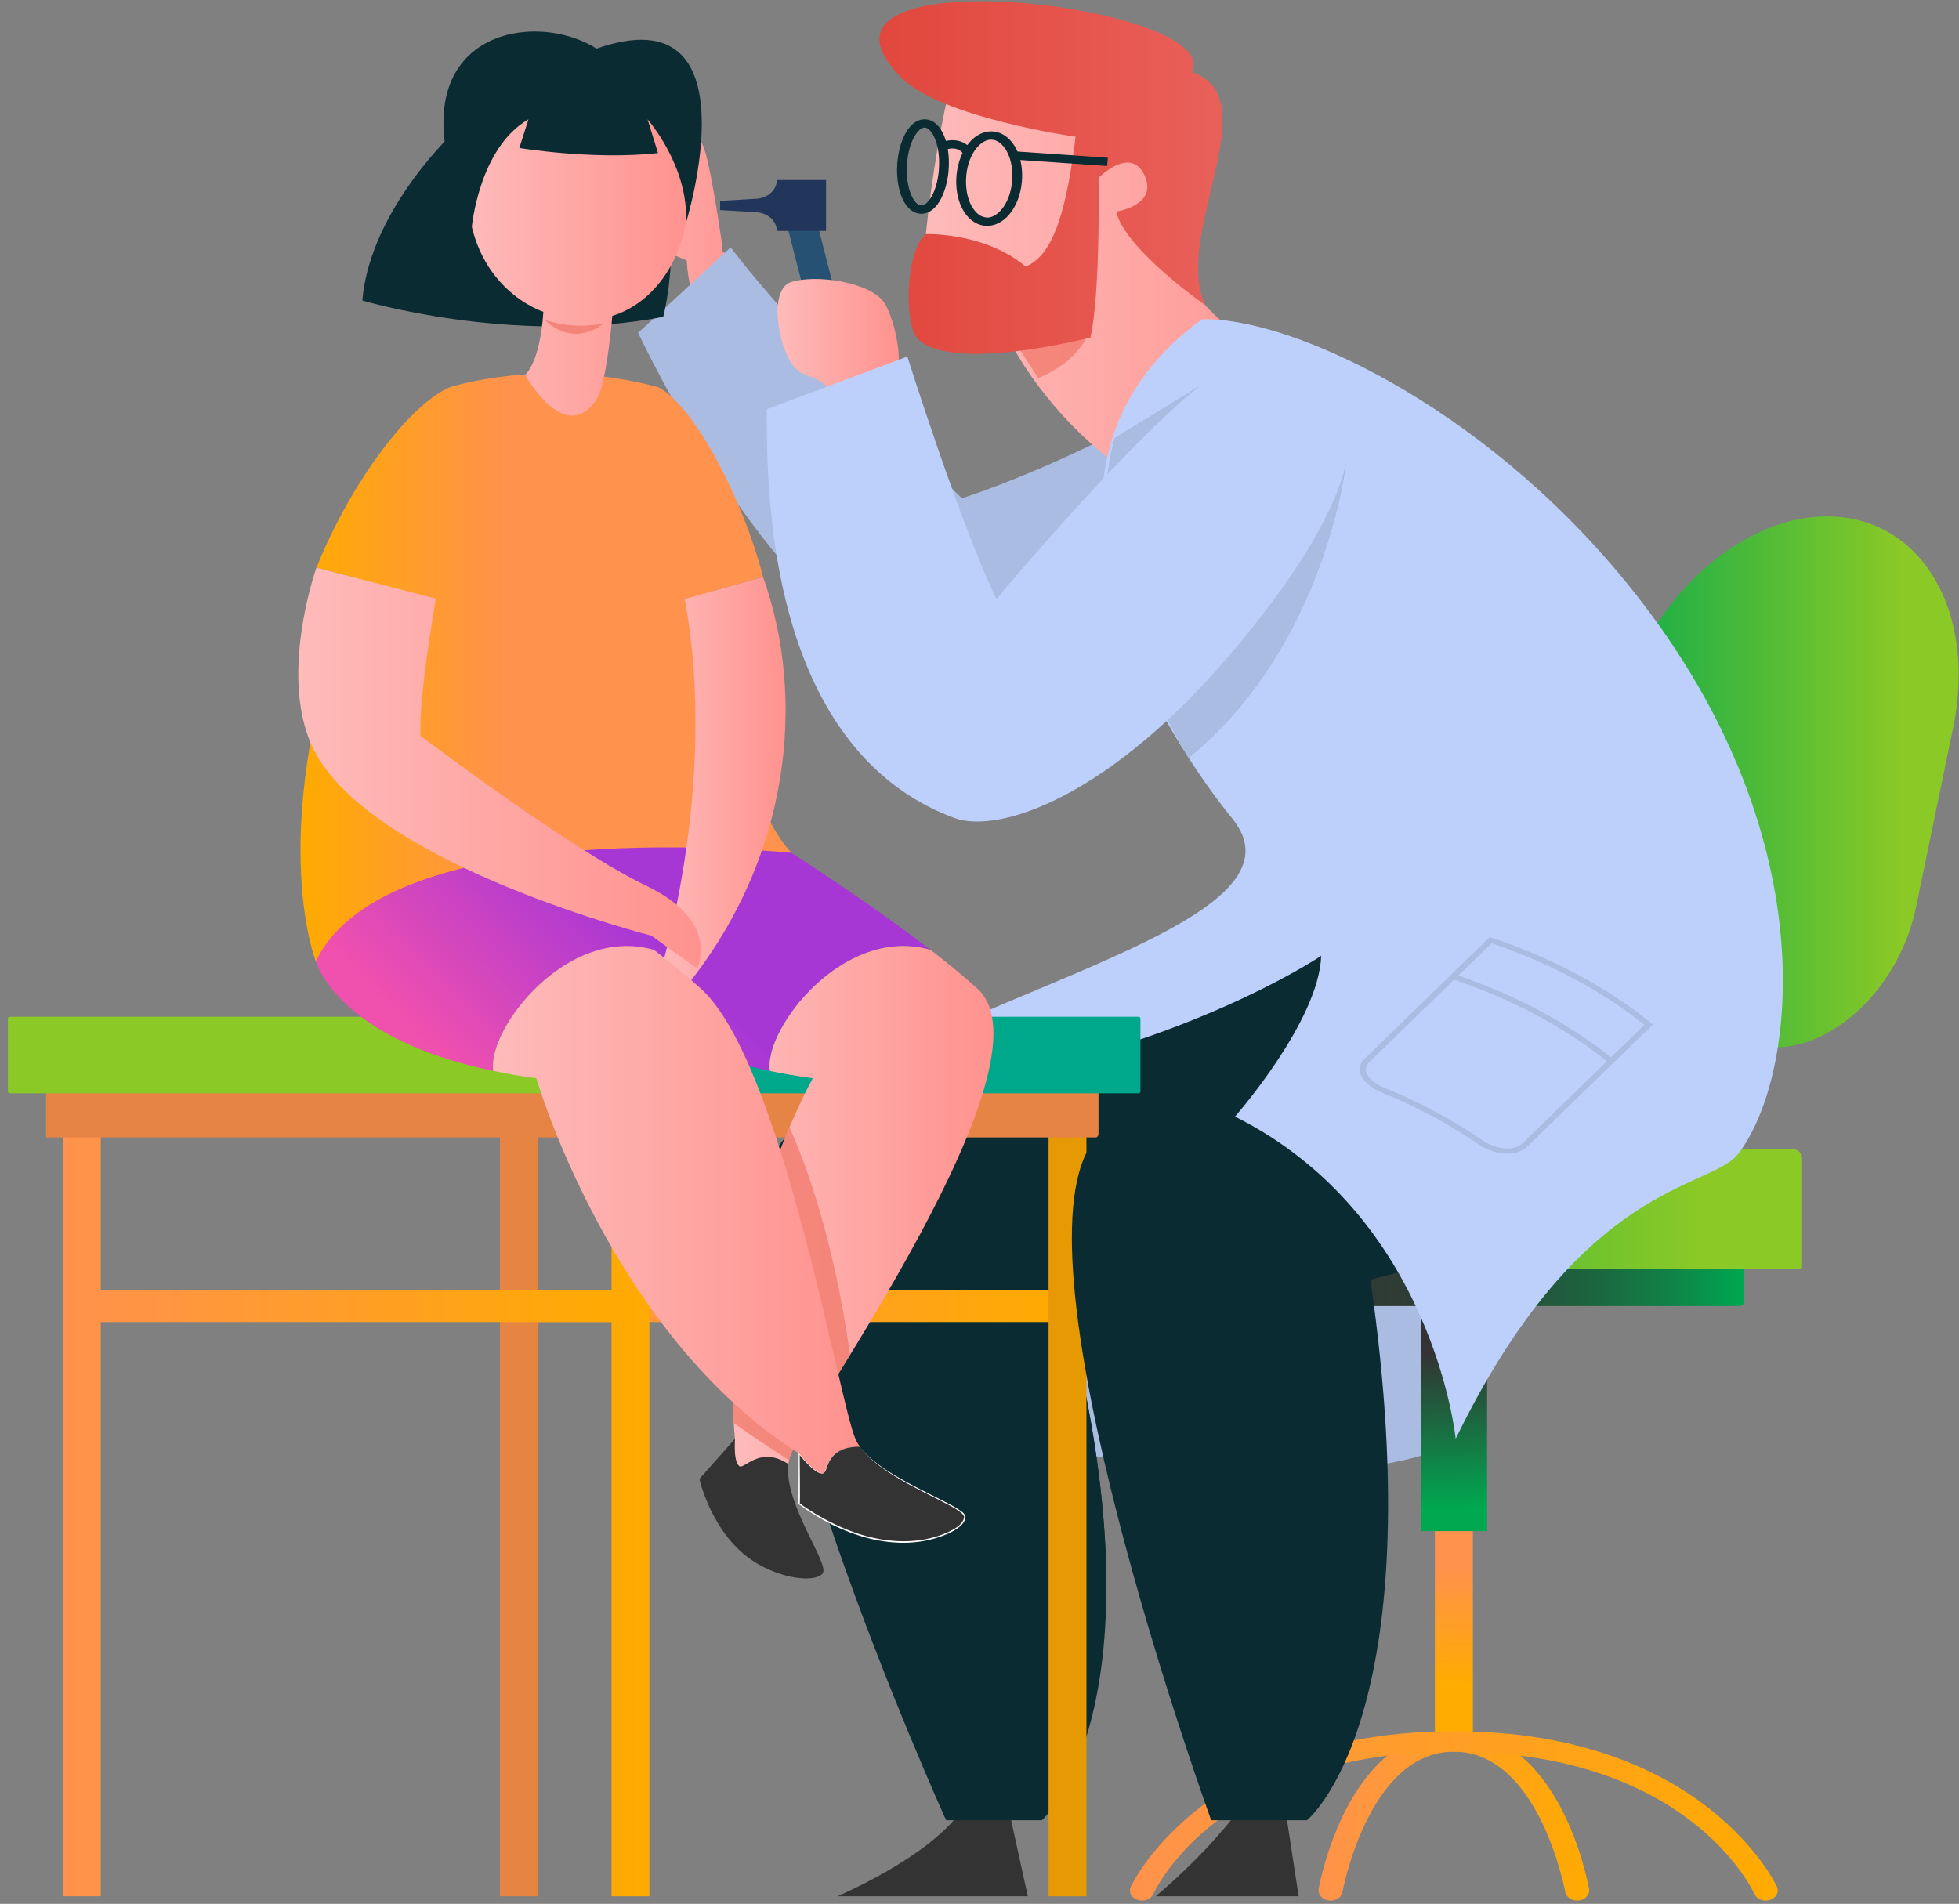 <svg width="178" height="173" viewBox="0 0 178 173" fill="none" xmlns="http://www.w3.org/2000/svg">
    <rect x="0" y="0" width="178" height="173" fill="#808080" stroke="none"/>
    <g clip-path="url(#clip0_570_2759)">
        <path d="M64.045 30.279C65.843 29.066 67.597 27.82 69.105 26.355C67.913 25.169 66.766 23.986 65.651 22.808L65.633 22.371C65.633 22.371 64.34 13.136 63.664 12.93C62.988 12.725 62.084 16.479 62.084 16.479C62.084 16.479 57.499 9.523 56.089 10.339C55.264 10.816 58.028 14.457 58.028 14.457C58.028 14.457 54.221 11.374 53.323 12.193C52.425 13.011 51.126 15.912 52.017 18.029C52.613 19.444 58.528 22.072 62.398 23.662C62.475 25.442 63.023 27.677 64.043 30.278L64.045 30.279Z"
              fill="url(#paint0_linear_570_2759)"/>
        <path d="M112.598 32.829C99.231 41.626 87.392 45.279 87.392 45.279C87.392 45.279 72.496 30.564 66.387 22.477L57.985 30.242C57.985 30.242 70.97 58.158 84.338 60.496C97.706 62.834 125.394 49.975 126.922 45.122C128.45 40.27 120.338 27.736 112.6 32.829H112.598Z"
              fill="#BDD0FB"/>
        <path opacity="0.1"
              d="M112.598 32.829C99.231 41.626 87.392 45.279 87.392 45.279C87.392 45.279 72.496 30.564 66.387 22.477L57.985 30.242C57.985 30.242 70.97 58.158 84.338 60.496C97.706 62.834 125.394 49.975 126.922 45.122C128.45 40.27 120.338 27.736 112.6 32.829H112.598Z"
              fill="black"/>
        <path d="M132.267 130.744C129.085 135.059 76.503 140.234 77.555 107.883L117.175 86.37L133.03 105.457L132.267 130.744Z"
              fill="#BDD0FB"/>
        <path opacity="0.1"
              d="M132.267 130.744C129.085 135.059 76.503 140.234 77.555 107.883L117.175 86.37L133.03 105.457L132.267 130.744Z"
              fill="black"/>
        <path d="M91.716 164.68L93.389 172.314H76.082C76.082 172.314 84.436 168.787 87.384 164.484L91.716 164.679V164.68Z"
              fill="#333333"/>
        <path d="M70.151 105.247C64.632 118.374 85.965 165.405 85.965 165.405H94.671C94.671 165.405 106.776 154.671 96.18 116.28L134.884 108.483C142.866 83.7 123.749 84.996 118.298 84.131C116.846 85.54 74.523 94.85 70.151 105.247Z"
              fill="#0B2B32"/>
        <path d="M132.709 88.139C121.68 90.981 96.419 96.999 92.952 105.248C89.772 112.815 95.264 131.648 100.487 146.244C100.733 138.947 99.741 129.183 96.182 116.283L134.886 108.486C138.542 97.135 136.508 91.264 132.711 88.141L132.709 88.139Z"
              fill="#0B2B32"/>
        <path d="M120.047 86.855C120.047 86.855 106.595 95.943 84.433 98.987L76.164 98.501C83.751 93.842 94.475 90.086 102.425 86.371L120.045 86.855H120.047Z"
              fill="#BDD0FB"/>
        <path d="M96.993 117.223H47.144V120.135H96.993V117.223Z" fill="url(#paint1_linear_570_2759)"/>
        <path d="M98.714 172.314H95.276V97.327H48.863V172.314H45.425V94.415H98.714V172.314Z"
              fill="url(#paint2_linear_570_2759)"/>
        <g opacity="0.1">
            <path d="M98.714 172.314H95.276V97.327H48.863V172.314H45.425V94.415H98.714V172.314Z" fill="black"/>
        </g>
        <path d="M57.285 117.223H7.436V120.135H57.285V117.223Z" fill="url(#paint3_linear_570_2759)"/>
        <path d="M59.004 172.314H55.566V97.327H9.155V172.314H5.717V94.415H59.004V172.314Z"
              fill="url(#paint4_linear_570_2759)"/>
        <path d="M99.811 97.246H4.188V103.354H99.811V97.246Z" fill="#FF924C"/>
        <path opacity="0.1" d="M99.811 97.246H4.188V103.354H99.811V97.246Z" fill="black"/>
        <path d="M103.439 92.394H57.848C57.747 92.394 57.664 92.463 57.664 92.55V99.193C57.664 99.279 57.747 99.349 57.848 99.349H103.439C103.54 99.349 103.623 99.279 103.623 99.193V92.55C103.623 92.463 103.54 92.394 103.439 92.394Z"
              fill="#00A88B"/>
        <path d="M63.82 92.394H0.903C0.801 92.394 0.719 92.463 0.719 92.55V99.193C0.719 99.279 0.801 99.349 0.903 99.349H63.82C63.922 99.349 64.004 99.279 64.004 99.193V92.55C64.004 92.463 63.922 92.394 63.82 92.394Z"
              fill="#8AC926"/>
        <path d="M41.48 11.769C41.48 11.769 33.636 18.934 32.92 27.308C32.92 27.308 46.592 31.401 60.264 28.797C60.264 28.797 62.999 18.47 57.767 11.769C52.534 5.068 41.478 11.769 41.478 11.769H41.48Z"
              fill="#0B2B32"/>
        <path d="M66.886 74.333C66.886 74.333 43.456 67.816 46.126 77.072C43.52 75.399 41.761 74.333 41.761 74.333C41.761 74.333 29.981 77.587 28.701 87.348C28.701 87.348 30.544 94.349 44.829 97.314C44.399 94.578 48.11 88.815 53.207 86.734C53.408 86.936 53.613 87.142 53.825 87.35C53.825 87.35 55.669 94.35 69.953 97.316C69.361 93.546 76.626 84.031 84.547 86.313C76.901 80.402 66.884 74.335 66.884 74.335L66.886 74.333Z"
              fill="url(#paint5_linear_570_2759)"/>
        <path d="M67.149 133.218C67.611 133.629 69.004 131.301 71.633 133.049C71.664 132.792 71.715 132.543 71.797 132.307C73.026 128.75 96.23 96.555 88.804 89.831C87.555 88.699 86.095 87.509 84.549 86.313C76.628 84.03 69.361 93.546 69.955 97.316C71.167 97.567 72.457 97.793 73.856 97.979C73.856 97.979 65.203 113.219 66.778 130.746C66.778 130.746 66.611 132.741 67.149 133.218Z"
              fill="url(#paint6_linear_570_2759)"/>
        <path opacity="0.75"
              d="M71.732 102.437C69.381 107.983 66.01 118.099 66.676 129.32C68.624 130.708 70.6 131.991 71.712 132.696C71.739 132.566 71.754 132.43 71.797 132.306C72.159 131.26 74.419 127.737 77.239 123.122C75.733 112.283 73.05 105.351 71.73 102.437H71.732Z"
              fill="#F0786A"/>
        <path d="M78.137 131.465C74.795 131.404 75.329 133.974 74.67 133.88C73.902 133.771 72.622 132.089 72.622 132.089V136.644C72.622 136.644 77.103 140.135 81.947 140.132C84.916 140.131 87.668 138.922 87.668 137.837C87.668 136.825 80.358 134.581 78.139 131.463L78.137 131.465Z"
              fill="#333333"/>
        <path d="M78.137 131.464C76.654 131.43 75.583 131.989 75.174 133.224C75.078 133.438 75.039 133.685 74.853 133.862C74.233 134.168 72.9 132.508 72.579 132.112L72.669 132.089C72.647 132.054 72.724 136.807 72.662 136.605C73.581 137.284 74.59 137.882 75.643 138.404C78.801 139.991 82.673 140.739 86.082 139.257C86.706 138.96 87.439 138.573 87.594 137.94C87.765 137.416 85.764 136.554 85.276 136.271C83.741 135.494 82.044 134.66 80.65 133.722C79.692 133.077 78.772 132.357 78.137 131.464ZM78.137 131.464C78.789 132.349 79.718 133.053 80.686 133.684C82.096 134.593 83.797 135.429 85.331 136.196C85.858 136.462 86.385 136.726 86.891 137.029C87.208 137.245 87.679 137.468 87.725 137.853C87.661 138.582 86.826 139.031 86.146 139.359C81.486 141.406 76.22 139.372 72.577 136.686L72.557 136.67V136.645L72.57 132.09V131.953C72.961 132.456 73.379 132.952 73.876 133.383C74.102 133.565 74.356 133.778 74.663 133.844C74.929 133.891 75.027 133.37 75.115 133.208C75.558 131.965 76.635 131.411 78.137 131.464Z"
              fill="white"/>
        <path d="M71.635 133.049C69.004 131.301 67.611 133.629 67.15 133.218C66.612 132.741 66.78 130.746 66.78 130.746L63.552 134.39C63.552 134.39 64.663 139.461 68.54 141.92C70.916 143.429 73.973 143.859 74.742 142.992C75.458 142.182 71.201 136.673 71.635 133.049Z"
              fill="#333333"/>
        <path d="M60.913 41.727L59.967 40.858C59.967 40.858 59.684 50.321 60.875 55.652L64.562 54.87C63.345 49.709 61.611 45.549 60.914 41.727H60.913Z"
              fill="#FFB157"/>
        <path d="M31.782 53.479L41.118 55.652L41.632 40.737L38.27 39.915C35.16 45.744 33.421 48.672 31.78 53.48L31.782 53.479Z"
              fill="#FFB157"/>
        <path d="M63.432 54.095L69.334 52.436C67.691 45.918 63.309 37.031 59.791 35.175C49.395 32.392 40.913 35.175 40.913 35.175C37.311 36.66 31.988 43.591 28.748 51.586L32.444 52.543C23.769 75.124 28.701 87.35 28.701 87.35C35.266 73.646 71.915 77.5 71.915 77.5C68.617 74.052 65.621 63.698 63.432 54.095Z"
              fill="url(#paint7_linear_570_2759)"/>
        <path d="M69.332 52.436L62.218 54.435C65.399 71.69 59.791 89.026 59.791 89.026L61.98 90.096C71.983 78.01 73.231 63.3 69.332 52.436Z"
              fill="url(#paint8_linear_570_2759)"/>
        <path d="M47.702 34.079C47.702 34.079 49.069 33.032 49.373 28.333C49.373 28.333 42.547 26.213 42.456 17.135C42.39 10.374 47.052 7.057 52.285 7.023C60.211 6.974 62.589 11.117 62.589 17.32C62.589 23.523 59.312 27.587 55.635 28.703C55.635 28.703 55.15 34.812 54.199 36.302C53.248 37.791 51.031 39.424 47.7 34.078L47.702 34.079Z"
              fill="url(#paint9_linear_570_2759)"/>
        <path d="M42.866 20.674C42.866 20.674 43.501 13.444 48.019 10.839L47.186 13.445C47.186 13.445 53.844 14.561 59.789 13.911L58.839 10.839C58.839 10.839 62.609 15.13 62.33 20.243C62.33 20.243 68.826 -0.698 54.202 4.419C48.019 0.511 34.704 3.303 42.866 20.674Z"
              fill="#0B2B32"/>
        <path opacity="0.75"
              d="M49.469 29.046C49.469 29.046 51.941 30.023 54.873 29.367C54.873 29.367 52.314 31.757 49.469 29.046Z"
              fill="#F0786A"/>
        <path d="M144.608 114.378C157.375 114.378 160.878 95.546 163.694 79.692C164.102 77.396 164.483 75.247 164.867 73.356C165.072 72.345 164.269 71.388 163.078 71.213H161.012C159.809 71.039 158.687 71.72 158.484 72.728C158.097 74.641 157.709 76.816 157.298 79.139C155.144 91.27 151.54 111.554 142.532 111.554C142.506 111.554 142.474 111.553 142.457 111.554C141.257 111.554 140.279 112.373 140.267 113.391C140.255 114.415 142.506 114.378 142.542 114.378H144.608Z"
              fill="url(#paint10_linear_570_2759)"/>
        <path d="M166.009 46.926C157.487 46.926 148.804 55.518 146.612 66.117L143.235 82.447C141.781 89.481 145.186 95.183 150.842 95.183H161.221C166.876 95.183 172.639 89.48 174.093 82.447L177.47 66.117C179.662 55.518 174.53 46.926 166.009 46.926Z"
              fill="url(#paint11_linear_570_2759)"/>
        <path d="M133.831 132.871H130.376V158.244H133.831V132.871Z" fill="url(#paint12_linear_570_2759)"/>
        <path d="M135.12 106.755H129.087V139.133H135.12V106.755Z" fill="url(#paint13_linear_570_2759)"/>
        <path d="M120.902 172.706C120.847 172.706 120.792 172.703 120.736 172.696C120.139 172.619 119.727 172.146 119.818 171.64C119.922 171.054 122.477 157.317 132.102 157.317C141.726 157.317 144.283 171.056 144.385 171.64C144.476 172.146 144.065 172.619 143.467 172.696C142.87 172.768 142.311 172.424 142.221 171.918C142.197 171.79 139.85 159.174 132.102 159.174C124.353 159.174 122.006 171.79 121.982 171.918C121.9 172.377 121.433 172.707 120.902 172.707V172.706Z"
              fill="url(#paint14_linear_570_2759)"/>
        <path d="M160.438 172.706C159.998 172.706 159.583 172.48 159.414 172.111C159.173 171.584 153.276 159.173 132.103 159.173C110.931 159.173 105.031 171.582 104.79 172.111C104.572 172.589 103.944 172.831 103.375 172.643C102.81 172.46 102.528 171.926 102.744 171.448C102.808 171.306 109.369 157.316 132.103 157.316C154.838 157.316 161.398 171.306 161.461 171.448C161.676 171.925 161.393 172.46 160.829 172.643C160.7 172.685 160.568 172.706 160.438 172.706Z"
              fill="url(#paint15_linear_570_2759)"/>
        <path d="M158.018 108.937H106.189C105.939 108.937 105.736 109.109 105.736 109.32V118.296C105.736 118.507 105.939 118.679 106.189 118.679H158.018C158.268 118.679 158.47 118.507 158.47 118.296V109.32C158.47 109.109 158.268 108.937 158.018 108.937Z"
              fill="url(#paint16_linear_570_2759)"/>
        <path d="M101.428 104.392H162.777C163.31 104.392 163.743 104.76 163.743 105.211V115.151C163.743 115.237 163.661 115.307 163.559 115.307H100.646C100.543 115.307 100.461 115.237 100.461 115.151V105.211C100.461 104.76 100.895 104.392 101.428 104.392Z"
              fill="url(#paint17_linear_570_2759)"/>
        <path d="M116.832 164.68L117.998 172.314H105.009C105.009 172.314 109.328 168.787 112.561 164.484L116.832 164.679V164.68Z"
              fill="#333333"/>
        <path d="M98.49 105.247C92.971 118.374 110.05 165.405 110.05 165.405H118.756C118.756 165.405 130.263 156.139 124.519 116.28L140.065 112.292C148.047 87.51 147.834 84.996 142.383 84.131C140.93 85.54 102.86 94.85 98.488 105.247H98.49Z"
              fill="#0B2B32"/>
        <path d="M74.156 19.903L71.489 20.394L74.888 33.634L77.556 33.142L74.156 19.903Z" fill="#265173"/>
        <path d="M70.586 16.36C70.586 17.254 69.77 17.994 68.719 18.058L65.431 18.254V19.089L68.719 19.285C69.77 19.349 70.586 20.089 70.586 20.983H75.059V16.359H70.586V16.36Z"
              fill="#22365B"/>
        <path d="M75.576 36.115C75.464 34.716 73.813 34.33 72.86 33.904C70.901 33.029 69.585 26.442 71.828 25.654C74.074 24.877 79.088 25.632 80.341 27.502C81.134 28.686 82.082 32.325 81.495 34.175C80.662 34.405 77.992 35.185 75.576 36.115Z"
              fill="url(#paint18_linear_570_2759)"/>
        <path d="M110.446 46.9C110.446 46.9 115.753 39.214 122.296 33.54C100.064 31.05 106.306 9.217 105.562 7.428C104.659 5.258 88.051 4.846 86.916 6.325C85.782 7.804 82.752 26.449 84.089 30.881L91.967 31.38C91.967 31.38 97.634 42.725 110.444 46.9H110.446Z"
              fill="url(#paint19_linear_570_2759)"/>
        <path opacity="0.75"
              d="M98.763 30.596C96.772 31.086 92.368 31.316 92.368 31.316L94.338 34.35C97.797 32.963 98.763 30.596 98.763 30.596Z"
              fill="#F0786A"/>
        <path d="M84.129 21.271C84.129 21.271 89.49 21.09 93.186 24.221C95.868 23.195 96.974 18.507 97.73 12.427C97.73 12.427 85.463 10.69 81.863 7.028C70.68 -4.347 111.339 0.386 108.293 6.549C115.323 8.945 106.518 21.22 109.511 27.73C109.511 27.73 102.157 22.599 101.428 19.225C101.428 19.225 105.252 18.677 103.997 15.938C102.744 13.199 99.823 16.153 99.823 16.153C99.823 16.153 99.997 26.719 99.079 30.67C99.079 30.67 86.537 33.913 83.412 30.803C82.119 29.572 82.258 22.777 84.129 21.271Z"
              fill="url(#paint20_linear_570_2759)"/>
        <path d="M92.288 13.758L92.216 14.506L100.592 15.085L100.664 14.337L92.288 13.758Z" fill="#0B2B32"/>
        <path d="M89.7 20.524C89.174 20.524 88.669 20.335 88.237 19.975C87.346 19.233 86.843 17.865 86.889 16.314C86.962 13.921 88.319 12 89.978 11.94C90.526 11.912 91.067 12.107 91.522 12.486C92.413 13.228 92.916 14.597 92.87 16.149C92.797 18.542 91.44 20.462 89.78 20.523C89.755 20.523 89.728 20.524 89.7 20.524ZM90.059 12.689C90.043 12.689 90.03 12.689 90.016 12.689C88.985 12.726 87.838 14.2 87.775 16.333C87.735 17.659 88.15 18.85 88.859 19.439C89.137 19.671 89.458 19.765 89.743 19.773C90.774 19.735 91.919 18.262 91.983 16.129C92.022 14.803 91.607 13.611 90.898 13.021C90.632 12.8 90.35 12.687 90.057 12.687L90.059 12.689Z"
              fill="#0B2B32"/>
        <path d="M83.712 19.424C83.355 19.424 83.014 19.295 82.717 19.048C81.923 18.387 81.462 16.91 81.513 15.192C81.576 13.124 82.455 10.896 83.963 10.842C84.35 10.828 84.698 10.959 85.011 11.218C85.805 11.879 86.266 13.355 86.214 15.073C86.151 17.141 85.272 19.369 83.765 19.424C83.748 19.424 83.729 19.424 83.712 19.424ZM84.016 11.591H84C83.377 11.613 82.466 13.001 82.399 15.212C82.348 16.91 82.833 18.094 83.338 18.513C83.471 18.625 83.615 18.666 83.727 18.675C84.35 18.652 85.262 17.264 85.328 15.054C85.38 13.357 84.895 12.172 84.389 11.753C84.261 11.646 84.135 11.591 84.016 11.591Z"
              fill="#0B2B32"/>
        <path d="M87.549 14.028C87.472 13.883 87.025 13.188 85.794 13.645L85.436 12.958C86.11 12.706 86.73 12.668 87.276 12.852C88.027 13.102 88.329 13.666 88.36 13.73L87.548 14.028H87.549Z"
              fill="#0B2B32"/>
        <path d="M102.426 86.371C110.468 82.613 115.675 78.897 111.931 74.333C108.534 70.192 88.812 43.908 109.208 29.015C116.998 28.773 134.437 36.594 147.736 52.886C166.355 75.694 163.204 98.059 157.929 104.857C155.372 108.153 143.726 107.18 132.267 130.744C132.267 130.744 130.261 110.489 112.216 101.463C112.216 101.463 119.855 92.782 120.046 86.855C112.848 87.749 107.254 87.364 102.426 86.371Z"
              fill="#BDD0FB"/>
        <path d="M110.876 33.938L101.303 39.798C98.427 49.994 103.904 61.824 107.998 68.864C120.383 58.764 122.274 42.272 122.274 42.272L110.876 33.938Z"
              fill="#7FB8DB"/>
        <path d="M110.876 33.938L101.303 39.798C98.427 49.994 103.904 61.824 107.998 68.864C120.383 58.764 122.274 42.272 122.274 42.272L110.876 33.938Z"
              fill="#BDD0FB"/>
        <path opacity="0.1"
              d="M110.876 33.938L101.303 39.798C98.427 49.994 103.904 61.824 107.998 68.864C120.383 58.764 122.274 42.272 122.274 42.272L110.876 33.938Z"
              fill="black"/>
        <path d="M69.68 37.181L82.445 32.402C82.445 32.402 87.295 47.783 90.542 54.435C90.542 54.435 107.076 34.585 112.599 32.827C118.121 31.069 132.438 34.824 112.216 58.95C100.854 72.508 90.714 75.804 86.723 74.332C80.83 72.158 69.345 65.148 69.68 37.178V37.181Z"
              fill="#BDD0FB"/>
        <path d="M136.963 104.831C136.108 104.831 135.145 104.53 134.283 103.94C131.681 102.153 128.776 100.597 125.649 99.32C124.51 98.853 123.759 98.177 123.588 97.47C123.477 97.009 123.621 96.568 124.006 96.197L135.365 85.155L135.548 85.216C141.075 87.064 145.935 89.662 149.996 92.936L150.189 93.092L138.776 104.186C138.33 104.619 137.683 104.832 136.963 104.832V104.831ZM134.634 103.574C135.983 104.497 137.583 104.625 138.356 103.875L149.419 93.122C145.496 89.999 140.824 87.507 135.527 85.716L124.426 96.506C124.157 96.768 124.059 97.06 124.134 97.376C124.268 97.93 124.925 98.499 125.891 98.895C129.056 100.189 131.997 101.764 134.633 103.574H134.634Z"
              fill="#BDD0FB"/>
        <path d="M146.203 96.59C142.195 93.355 137.397 90.79 131.938 88.964L132.142 88.524C137.668 90.373 142.528 92.972 146.587 96.247L146.203 96.59Z"
              fill="#BDD0FB"/>
        <g opacity="0.1">
            <path d="M136.963 104.831C136.108 104.831 135.145 104.53 134.283 103.94C131.681 102.153 128.776 100.597 125.649 99.32C124.51 98.853 123.759 98.177 123.588 97.47C123.477 97.009 123.621 96.568 124.006 96.197L135.365 85.155L135.548 85.216C141.075 87.064 145.935 89.662 149.996 92.936L150.189 93.092L138.776 104.186C138.33 104.619 137.683 104.832 136.963 104.832V104.831ZM134.634 103.574C135.983 104.497 137.583 104.625 138.356 103.875L149.419 93.122C145.496 89.999 140.824 87.507 135.527 85.716L124.426 96.506C124.157 96.768 124.059 97.06 124.134 97.376C124.268 97.93 124.925 98.499 125.891 98.895C129.056 100.189 131.997 101.764 134.633 103.574H134.634Z"
                  fill="black"/>
            <path d="M146.203 96.59C142.195 93.355 137.397 90.79 131.938 88.964L132.142 88.524C137.668 90.373 142.528 92.972 146.587 96.247L146.203 96.59Z"
                  fill="black"/>
        </g>
        <path d="M58.711 80.483C51.823 77.183 38.216 66.873 38.216 66.873C38.081 64.182 38.781 59.42 39.595 54.393L28.75 51.585C28.75 51.585 25.044 62.003 28.75 68.576C34.484 78.748 59.187 85.023 59.187 85.023L63.333 87.999C63.333 87.999 65.6 83.781 58.711 80.483Z"
              fill="url(#paint21_linear_570_2759)"/>
        <path d="M74.668 133.881C75.329 133.973 74.794 131.405 78.135 131.466C77.978 131.245 77.842 131.019 77.741 130.789C76.204 127.319 71.106 96.555 63.678 89.831C62.429 88.699 60.969 87.509 59.422 86.313C51.502 84.03 44.235 93.546 44.829 97.316C46.041 97.567 47.331 97.793 48.73 97.979C48.73 97.979 55.462 121.191 72.62 132.092C72.62 132.092 73.9 133.774 74.668 133.882V133.881Z"
              fill="url(#paint22_linear_570_2759)"/>
    </g>
    <defs>
        <linearGradient id="paint0_linear_570_2759" x1="51.72" y1="20.276" x2="69.105" y2="20.276"
                        gradientUnits="userSpaceOnUse">
            <stop stop-color="#FEBBBA"/>
            <stop offset="1" stop-color="#FF928E"/>
        </linearGradient>
        <linearGradient id="paint1_linear_570_2759" x1="47.144" y1="118.679" x2="96.994" y2="118.679"
                        gradientUnits="userSpaceOnUse">
            <stop stop-color="#FF924C"/>
            <stop offset="1" stop-color="#FFAB00"/>
        </linearGradient>
        <linearGradient id="paint2_linear_570_2759" x1="45.425" y1="133.364" x2="98.714" y2="133.364"
                        gradientUnits="userSpaceOnUse">
            <stop stop-color="#FF924C"/>
            <stop offset="1" stop-color="#FFAB00"/>
        </linearGradient>
        <linearGradient id="paint3_linear_570_2759" x1="7.436" y1="0.119" x2="57.285" y2="0.119"
                        gradientUnits="userSpaceOnUse">
            <stop stop-color="#FF924C"/>
            <stop offset="1" stop-color="#FFAB00"/>
        </linearGradient>
        <linearGradient id="paint4_linear_570_2759" x1="5.717" y1="133.364" x2="59.004" y2="133.364"
                        gradientUnits="userSpaceOnUse">
            <stop stop-color="#FF924C"/>
            <stop offset="1" stop-color="#FFAB00"/>
        </linearGradient>
        <linearGradient id="paint5_linear_570_2759" x1="40.23" y1="96.261" x2="76.865" y2="59.695"
                        gradientUnits="userSpaceOnUse">
            <stop stop-color="#F050AE"/>
            <stop offset="0.41" stop-color="#A737D5"/>
        </linearGradient>
        <linearGradient id="paint6_linear_570_2759" x1="66.587" y1="109.615" x2="90.267" y2="109.615"
                        gradientUnits="userSpaceOnUse">
            <stop stop-color="#FEBBBA"/>
            <stop offset="1" stop-color="#FF928E"/>
        </linearGradient>
        <linearGradient id="paint7_linear_570_2759" x1="27.304" y1="60.644" x2="71.915" y2="60.644"
                        gradientUnits="userSpaceOnUse">
            <stop stop-color="#FFAB00"/>
            <stop offset="0.41" stop-color="#FF924C"/>
        </linearGradient>
        <linearGradient id="paint8_linear_570_2759" x1="59.791" y1="71.266" x2="71.382" y2="71.266"
                        gradientUnits="userSpaceOnUse">
            <stop stop-color="#FEBBBA"/>
            <stop offset="1" stop-color="#FF928E"/>
        </linearGradient>
        <linearGradient id="paint9_linear_570_2759" x1="42.458" y1="22.391" x2="62.591" y2="22.391"
                        gradientUnits="userSpaceOnUse">
            <stop stop-color="#FEBBBA"/>
            <stop offset="1" stop-color="#FF928E"/>
        </linearGradient>
        <linearGradient id="paint10_linear_570_2759" x1="140.265" y1="92.782" x2="164.898" y2="92.782"
                        gradientUnits="userSpaceOnUse">
            <stop stop-color="#333333"/>
            <stop offset="0.26" stop-color="#313533"/>
            <stop offset="0.44" stop-color="#2D3E35"/>
            <stop offset="0.59" stop-color="#274E39"/>
            <stop offset="0.73" stop-color="#1D633F"/>
            <stop offset="0.86" stop-color="#117F46"/>
            <stop offset="0.98" stop-color="#02A14E"/>
            <stop offset="1" stop-color="#00A850"/>
        </linearGradient>
        <linearGradient id="paint11_linear_570_2759" x1="142.901" y1="71.053" x2="177.975" y2="71.053"
                        gradientUnits="userSpaceOnUse">
            <stop stop-color="#00A850"/>
            <stop offset="0.85" stop-color="#8AC926"/>
        </linearGradient>
        <linearGradient id="paint12_linear_570_2759" x1="132.194" y1="142.45" x2="131.972" y2="153.022"
                        gradientUnits="userSpaceOnUse">
            <stop stop-color="#FF924C"/>
            <stop offset="1" stop-color="#FFAB00"/>
        </linearGradient>
        <linearGradient id="paint13_linear_570_2759" x1="132.095" y1="122.807" x2="132.743" y2="137.059"
                        gradientUnits="userSpaceOnUse">
            <stop stop-color="#333333"/>
            <stop offset="1" stop-color="#00A850"/>
        </linearGradient>
        <linearGradient id="paint14_linear_570_2759" x1="119.806" y1="165.012" x2="144.399" y2="165.012"
                        gradientUnits="userSpaceOnUse">
            <stop stop-color="#FF924C"/>
            <stop offset="1" stop-color="#FFAB00"/>
        </linearGradient>
        <linearGradient id="paint15_linear_570_2759" x1="102.672" y1="165.012" x2="161.533" y2="165.012"
                        gradientUnits="userSpaceOnUse">
            <stop stop-color="#FF924C"/>
            <stop offset="1" stop-color="#FFAB00"/>
        </linearGradient>
        <linearGradient id="paint16_linear_570_2759" x1="105.736" y1="113.809" x2="158.47" y2="113.809"
                        gradientUnits="userSpaceOnUse">
            <stop stop-color="#333333"/>
            <stop offset="0.26" stop-color="#313533"/>
            <stop offset="0.44" stop-color="#2D3E35"/>
            <stop offset="0.59" stop-color="#274E39"/>
            <stop offset="0.73" stop-color="#1D633F"/>
            <stop offset="0.86" stop-color="#117F46"/>
            <stop offset="0.98" stop-color="#02A14E"/>
            <stop offset="1" stop-color="#00A850"/>
        </linearGradient>
        <linearGradient id="paint17_linear_570_2759" x1="100.461" y1="109.85" x2="163.743" y2="109.85"
                        gradientUnits="userSpaceOnUse">
            <stop stop-color="#00A850"/>
            <stop offset="0.85" stop-color="#8AC926"/>
        </linearGradient>
        <linearGradient id="paint18_linear_570_2759" x1="70.651" y1="30.733" x2="81.677" y2="30.733"
                        gradientUnits="userSpaceOnUse">
            <stop stop-color="#FEBBBA"/>
            <stop offset="1" stop-color="#FF928E"/>
        </linearGradient>
        <linearGradient id="paint19_linear_570_2759" x1="83.758" y1="26.175" x2="122.298" y2="26.175"
                        gradientUnits="userSpaceOnUse">
            <stop stop-color="#FEBBBA"/>
            <stop offset="1" stop-color="#FF928E"/>
        </linearGradient>
        <linearGradient id="paint20_linear_570_2759" x1="79.91" y1="16.136" x2="111.091" y2="16.136"
                        gradientUnits="userSpaceOnUse">
            <stop stop-color="#E1473D"/>
            <stop offset="1" stop-color="#E9605A"/>
        </linearGradient>
        <linearGradient id="paint21_linear_570_2759" x1="27.101" y1="69.793" x2="63.688" y2="69.793"
                        gradientUnits="userSpaceOnUse">
            <stop stop-color="#FEBBBA"/>
            <stop offset="1" stop-color="#FF928E"/>
        </linearGradient>
        <linearGradient id="paint22_linear_570_2759" x1="44.795" y1="109.923" x2="78.137" y2="109.923"
                        gradientUnits="userSpaceOnUse">
            <stop stop-color="#FEBBBA"/>
            <stop offset="1" stop-color="#FF928E"/>
        </linearGradient>
        <clipPath id="clip0_570_2759">
            <rect width="177.256" height="172.588" fill="white" transform="translate(0.719 0.119)"/>
        </clipPath>
    </defs>
</svg>
